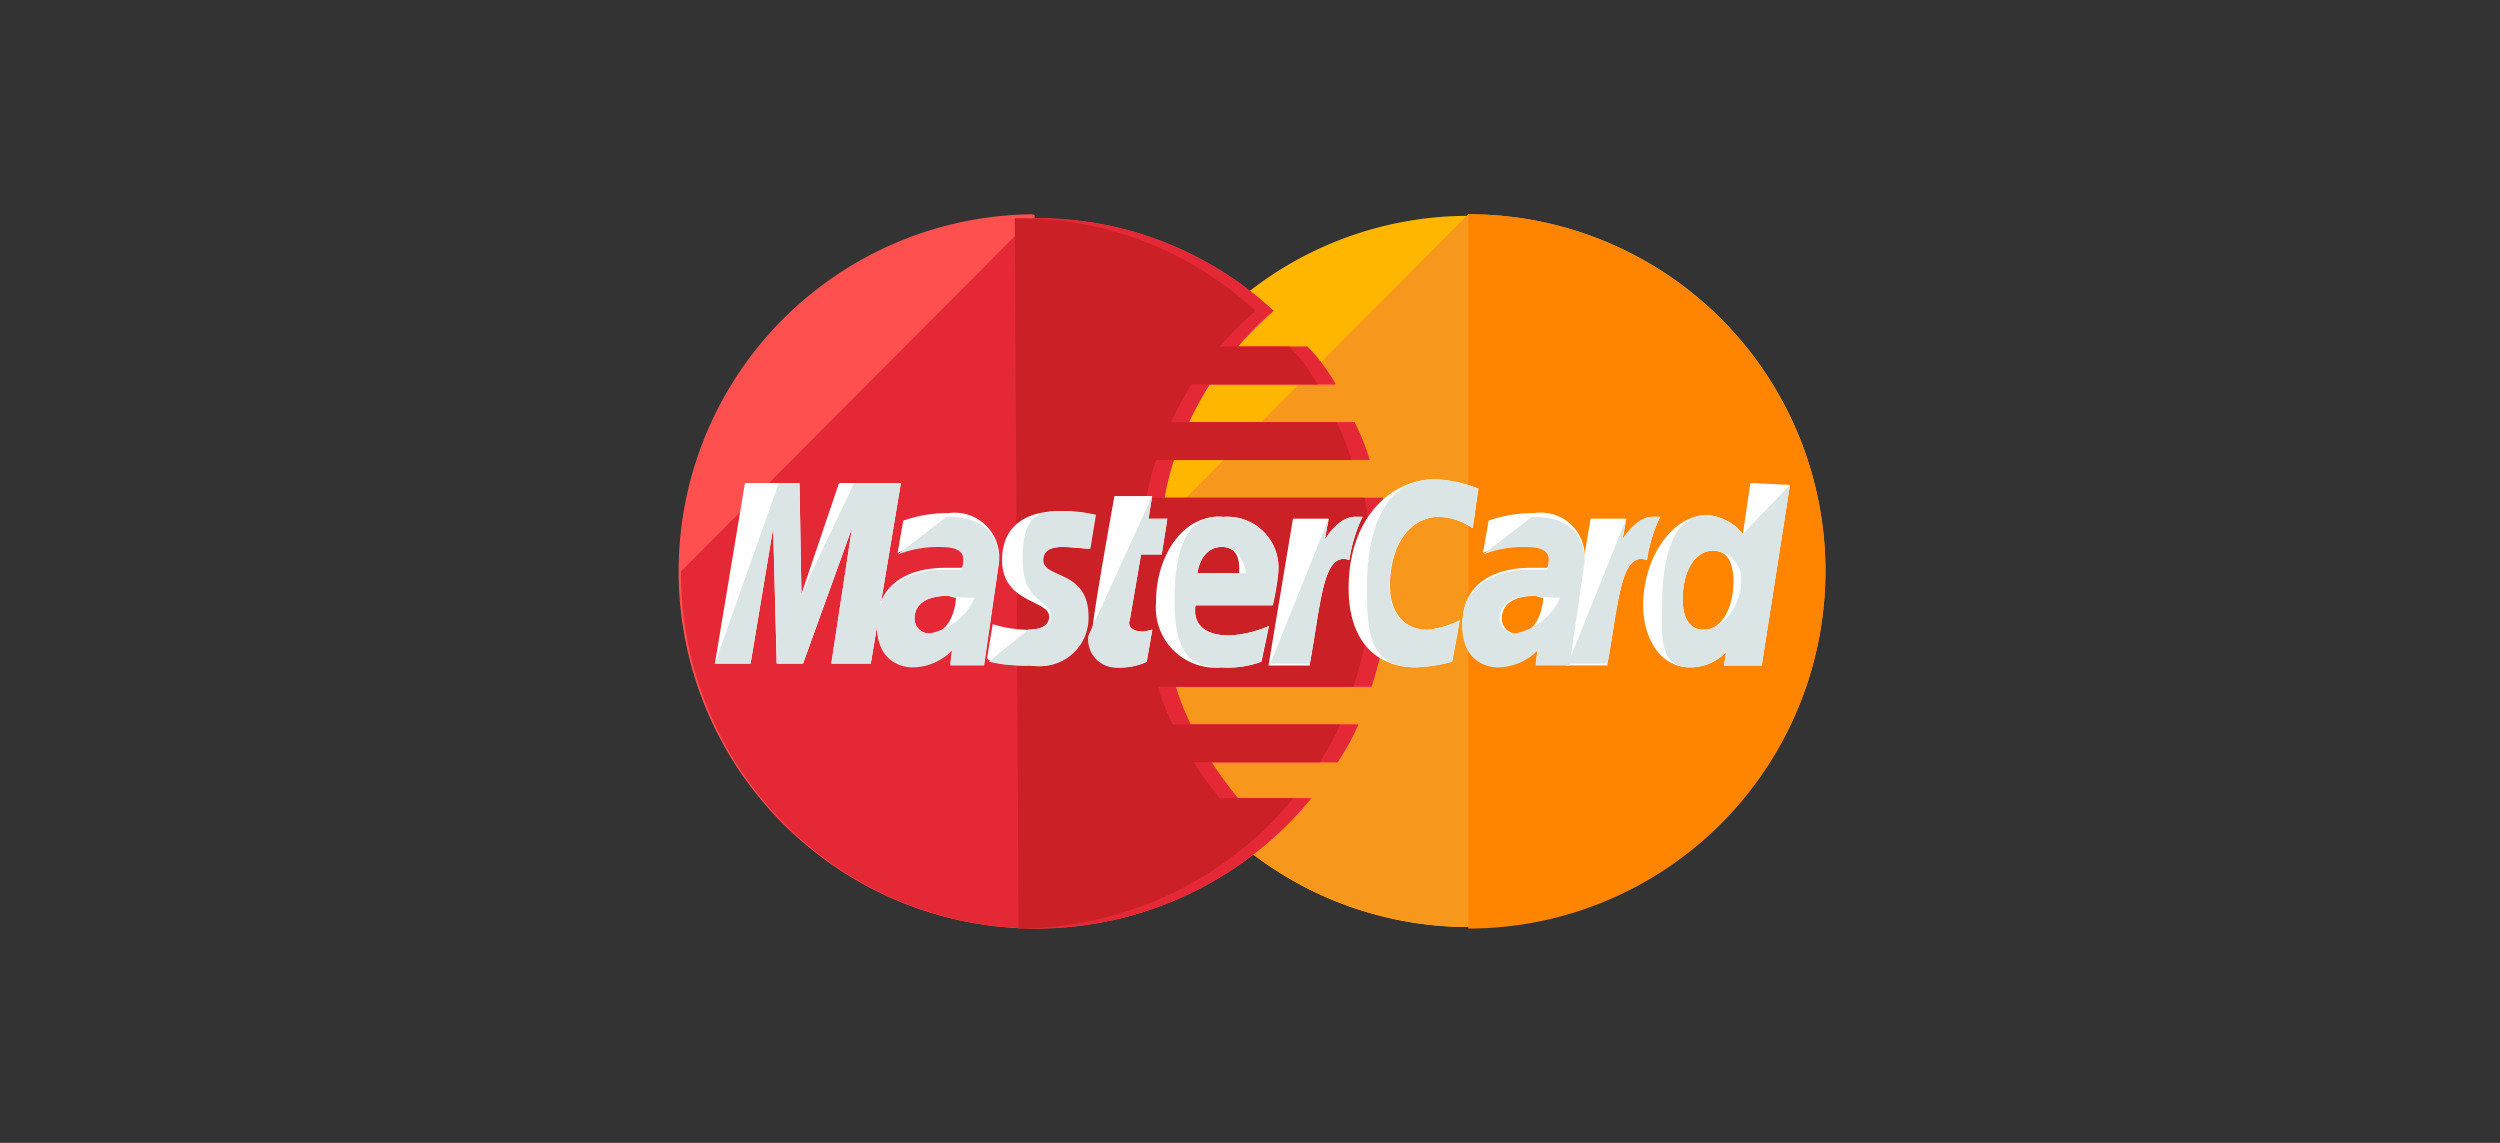 <svg xmlns="http://www.w3.org/2000/svg" id="Group_9244" data-name="Group 9244" width="70" height="32" viewBox="0 0 70 32"><rect x="0" y="0" width="70" height="32" fill="#333333" stroke="none"/><g id="Rectangle_1443" data-name="Rectangle 1443" fill="none"><rect width="70" height="32" rx="5" stroke="none"></rect><rect x="0.5" y="0.5" width="69" height="31" rx="4.5" fill="none"></rect></g><g id="prefix__mastercard" transform="translate(19 6)"><g id="Group_8373" data-name="Group 8373" transform="translate(12.156)"><path id="Path_496" data-name="Path 496" d="M221.512,110.8a9.956,9.956,0,1,1-9.956-9.956,9.956,9.956,0,0,1,9.956,9.956Z" transform="translate(-201.6 -100.8)" fill="#ffb600"></path><path id="Path_497" data-name="Path 497" d="M211.556,100.8a9.978,9.978,0,1,1-9.956,10" transform="translate(-201.6 -100.8)" fill="#f7981d"></path></g><g id="Group_8372" data-name="Group 8372"><path id="Path_498" data-name="Path 498" d="M352.8,100.8a10,10,0,0,1,0,20" transform="translate(-330.688 -100.8)" fill="#ff8500"></path><path id="Path_499" data-name="Path 499" d="M9.851,100.8a10,10,0,1,0,6.8,17.407,9.489,9.489,0,0,0,1-1.058H15.593a12.2,12.2,0,0,1-.737-1h3.529a6.786,6.786,0,0,0,.579-1.058H14.276a6.323,6.323,0,0,1-.421-1.058h5.478a10.548,10.548,0,0,0,.527-3.175,13.716,13.716,0,0,0-.211-2.116H13.538a7.763,7.763,0,0,1,.263-1.058H19.28a6.322,6.322,0,0,0-.421-1.058H14.223a10.508,10.508,0,0,1,.579-1.058h3.529a5.03,5.03,0,0,0-.79-1.058H15.593a9,9,0,0,1,1-1,9.7,9.7,0,0,0-6.69-2.593c0-.107,0-.107-.052-.107Z" transform="translate(0.068 -100.8)" fill="#ff5050"></path><path id="Path_500" data-name="Path 500" d="M0,112.294A9.948,9.948,0,0,0,16.646,119.7a9.489,9.489,0,0,0,1-1.058H15.593a12.2,12.2,0,0,1-.737-1.005h3.529a6.788,6.788,0,0,0,.579-1.058H14.276a6.323,6.323,0,0,1-.421-1.058h5.478a10.549,10.549,0,0,0,.527-3.175,13.716,13.716,0,0,0-.211-2.116H13.538a7.763,7.763,0,0,1,.263-1.058H19.28a6.323,6.323,0,0,0-.421-1.058H14.223a10.509,10.509,0,0,1,.579-1.058h3.529a5.03,5.03,0,0,0-.79-1.058H15.593a9,9,0,0,1,1-1A9.7,9.7,0,0,0,9.9,102.4H9.851" transform="translate(0.068 -102.295)" fill="#e52836"></path><path id="Path_501" data-name="Path 501" d="M149.705,122.295a10.047,10.047,0,0,0,6.69-2.593,9.492,9.492,0,0,0,1-1.058h-2.054a12.2,12.2,0,0,1-.737-1.005h3.529a6.784,6.784,0,0,0,.579-1.058h-4.688a6.324,6.324,0,0,1-.421-1.058h5.478a10.549,10.549,0,0,0,.527-3.175,13.719,13.719,0,0,0-.211-2.116h-6.111a7.765,7.765,0,0,1,.263-1.058h5.478a6.321,6.321,0,0,0-.421-1.058H153.97a10.5,10.5,0,0,1,.579-1.058h3.529a5.03,5.03,0,0,0-.79-1.058h-1.949a9,9,0,0,1,1-1,9.7,9.7,0,0,0-6.69-2.593H149.6" transform="translate(-140.186 -102.295)" fill="#cb2026"></path><g id="Group_1713" data-name="Group 1713" transform="translate(1.016 7.419)"><path id="Path_502" data-name="Path 502" d="M183.128,224.636l.158-.9a2.283,2.283,0,0,1-.263.053c-.369,0-.421-.211-.369-.316l.316-1.844h.579l.158-1h-.527l.1-.632h-1.054s-.632,3.477-.632,3.9a.791.791,0,0,0,.843.9A1.617,1.617,0,0,0,183.128,224.636Z" transform="translate(-171.038 -219.526)" fill="#fff"></path><path id="Path_503" data-name="Path 503" d="M210.4,231.076a1.676,1.676,0,0,0,1.844,1.844,2.735,2.735,0,0,0,1.106-.158l.211-1a3.157,3.157,0,0,1-1.106.263c-1.159,0-.948-.843-.948-.843h2.16a6.832,6.832,0,0,0,.158-.948,1.427,1.427,0,0,0-1.528-1.528c-1.107-.106-1.9,1.053-1.9,2.37Zm1.844-1.528c.579,0,.474.685.474.737h-1.159C211.559,230.233,211.664,229.548,212.244,229.548Z" transform="translate(-198.044 -227.652)" fill="#fff"></path><path id="Path_504" data-name="Path 504" d="M298.9,217.91l.211-1.159a2.589,2.589,0,0,1-.9.263c-.737,0-1.054-.579-1.054-1.212,0-1.264.632-1.949,1.37-1.949a1.759,1.759,0,0,1,.948.316l.158-1.106a3.7,3.7,0,0,0-1.212-.263c-1.212,0-2.423,1.054-2.423,3.055,0,1.317.632,2.212,1.9,2.212a4.726,4.726,0,0,0,1-.157Z" transform="translate(-278.253 -212.8)" fill="#fff"></path><path id="Path_505" data-name="Path 505" d="M88.4,227.2a3.731,3.731,0,0,0-1.264.211l-.158.9a3.114,3.114,0,0,1,1.159-.211c.369,0,.685.053.685.369,0,.211-.053.263-.053.263H88.3c-.9,0-1.9.369-1.9,1.58,0,.948.632,1.159,1,1.159A1.583,1.583,0,0,0,88.506,231l-.053.421H89.4l.421-2.9A1.248,1.248,0,0,0,88.4,227.2Zm.211,2.37c0,.158-.105,1-.737,1a.411.411,0,0,1-.421-.421c0-.263.158-.632.948-.632a.831.831,0,0,0,.211.053Z" transform="translate(-81.861 -226.252)" fill="#fff"></path><path id="Path_506" data-name="Path 506" d="M136.412,230.72a1.35,1.35,0,0,0,1.58-1.37c0-1.317-1.264-1.054-1.264-1.58,0-.263.211-.369.579-.369.158,0,.737.053.737.053l.158-.948a4,4,0,0,0-1-.105c-.79,0-1.58.316-1.58,1.37,0,1.212,1.317,1.106,1.317,1.58,0,.316-.369.369-.632.369a3.444,3.444,0,0,1-.948-.158l-.158.948c.052.1.315.21,1.211.21Z" transform="translate(-127.579 -225.505)" fill="#fff"></path><path id="Path_507" data-name="Path 507" d="M430.2,214.4l-.211,1.422a1.461,1.461,0,0,0-1-.527c-.948,0-1.791,1.159-1.791,2.529,0,.843.421,1.738,1.317,1.738a1.406,1.406,0,0,0,1-.421l-.053.369h1.054l.79-5.057Zm-.474,2.792c0,.579-.263,1.317-.843,1.317-.369,0-.579-.316-.579-.843,0-.843.369-1.37.843-1.37.371,0,.581.264.581.9Z" transform="translate(-401.205 -214.295)" fill="#fff"></path><path id="Path_508" data-name="Path 508" d="M15.4,219.457l.632-3.793.1,3.793h.737l1.37-3.793-.579,3.793h1.106l.843-5.057H17.877l-1.054,3.108L16.77,214.4H15.243l-.843,5.057Z" transform="translate(-14.4 -214.295)" fill="#fff"></path><path id="Path_509" data-name="Path 509" d="M261.159,232.909c.316-1.738.369-3.161,1.106-2.9a4.133,4.133,0,0,1,.369-1.212h-.211c-.474,0-.843.632-.843.632l.105-.579h-1L260,232.962h1.159Z" transform="translate(-244.498 -227.746)" fill="#fff"></path><path id="Path_510" data-name="Path 510" d="M348.4,227.2a3.731,3.731,0,0,0-1.264.211l-.158.9a3.114,3.114,0,0,1,1.159-.211c.369,0,.685.053.685.369,0,.211-.053.263-.053.263H348.3c-.9,0-1.9.369-1.9,1.58,0,.948.632,1.159,1,1.159a1.583,1.583,0,0,0,1.106-.474l-.053.421h.948l.421-2.9A1.23,1.23,0,0,0,348.4,227.2Zm.263,2.37c0,.158-.105,1-.737,1a.411.411,0,0,1-.421-.421c0-.263.158-.632.948-.632.159.053.159.053.212.053Z" transform="translate(-325.47 -226.252)" fill="#fff"></path><path id="Path_511" data-name="Path 511" d="M395.559,232.909c.316-1.738.369-3.161,1.106-2.9a4.134,4.134,0,0,1,.369-1.212h-.211c-.474,0-.843.632-.843.632l.105-.579h-1l-.685,4.109h1.159Z" transform="translate(-370.565 -227.746)" fill="#fff"></path></g><g id="Group_1714" data-name="Group 1714" transform="translate(1.016 7.419)"><path id="Path_512" data-name="Path 512" d="M180,223.9a.791.791,0,0,0,.843.9,2,2,0,0,0,.79-.158l.158-.9a2.275,2.275,0,0,1-.263.053c-.369,0-.421-.211-.369-.316l.316-1.844h.579l.158-1h-.527l.1-.632" transform="translate(-169.541 -219.526)" fill="#dce5e5"></path><path id="Path_513" data-name="Path 513" d="M218.4,231.076c0,1.475.474,1.844,1.317,1.844a2.735,2.735,0,0,0,1.106-.158l.211-1a3.157,3.157,0,0,1-1.106.263c-1.159,0-.948-.843-.948-.843h2.16a6.83,6.83,0,0,0,.158-.948,1.427,1.427,0,0,0-1.528-1.528c-1.107-.106-1.37,1.053-1.37,2.37Zm1.317-1.528c.579,0,.685.685.685.737h-1.37C219.032,230.233,219.137,229.548,219.717,229.548Z" transform="translate(-205.529 -227.652)" fill="#dce5e5"></path><path id="Path_514" data-name="Path 514" d="M306.371,217.91l.211-1.159a2.589,2.589,0,0,1-.9.263c-.737,0-1.054-.579-1.054-1.212,0-1.264.632-1.949,1.37-1.949a1.759,1.759,0,0,1,.948.316l.158-1.106a3.7,3.7,0,0,0-1.212-.263c-1.212,0-1.9,1.054-1.9,3.055,0,1.317.105,2.212,1.37,2.212A4.727,4.727,0,0,0,306.371,217.91Z" transform="translate(-285.734 -212.8)" fill="#dce5e5"></path><path id="Path_515" data-name="Path 515" d="M86.979,229.854a3.114,3.114,0,0,1,1.159-.211c.369,0,.685.053.685.369,0,.211-.053.263-.053.263H88.3c-.9,0-1.9.369-1.9,1.58,0,.948.632,1.159,1,1.159a1.583,1.583,0,0,0,1.106-.474l-.053.421H89.4l.421-2.9c0-1.212-1.054-1.264-1.475-1.264m.79,2.265a1.725,1.725,0,0,1-1.264,1,.411.411,0,0,1-.421-.421c0-.263.158-.632.948-.632a4.3,4.3,0,0,0,.74.056Z" transform="translate(-81.861 -227.746)" fill="#dce5e5"></path><path id="Path_516" data-name="Path 516" d="M136,230.614a4.458,4.458,0,0,0,1.212.105,1.35,1.35,0,0,0,1.58-1.37c0-1.317-1.264-1.054-1.264-1.58,0-.263.211-.369.579-.369.158,0,.737.053.737.053L139,226.5a4,4,0,0,0-1-.105c-.79,0-1.054.316-1.054,1.37,0,1.212.79,1.106.79,1.58,0,.316-.369.369-.632.369" transform="translate(-128.329 -225.505)" fill="#dce5e5"></path><path id="Path_517" data-name="Path 517" d="M437.411,216.57a1.461,1.461,0,0,0-1-.527c-.948,0-1.264,1.159-1.264,2.529,0,.843-.105,1.738.79,1.738a1.406,1.406,0,0,0,1-.421l-.053.369h1.054l.79-5.057m-1.37,2.739c0,.579-.474,1.317-1.054,1.317-.369,0-.579-.316-.579-.843,0-.843.369-1.37.843-1.37a.8.8,0,0,1,.79.895Z" transform="translate(-408.624 -215.042)" fill="#dce5e5"></path><path id="Path_518" data-name="Path 518" d="M15.4,219.457l.632-3.793.1,3.793h.737l1.37-3.793-.579,3.793h1.106l.843-5.057H18.3l-1.475,3.108L16.77,214.4h-.579L14.4,219.457Z" transform="translate(-14.4 -214.295)" fill="#dce5e5"></path><path id="Path_519" data-name="Path 519" d="M260.8,232.909h1.106c.316-1.738.369-3.161,1.106-2.9a4.135,4.135,0,0,1,.369-1.212h-.211c-.474,0-.843.632-.843.632l.105-.579" transform="translate(-245.246 -227.746)" fill="#dce5e5"></path><path id="Path_520" data-name="Path 520" d="M346.979,229.854a3.113,3.113,0,0,1,1.159-.211c.369,0,.685.053.685.369,0,.211-.053.263-.053.263h-.47c-.9,0-1.9.369-1.9,1.58,0,.948.632,1.159,1,1.159a1.583,1.583,0,0,0,1.106-.474l-.053.421h.948l.421-2.9c0-1.212-1.054-1.264-1.475-1.264m.79,2.265a1.725,1.725,0,0,1-1.264,1,.411.411,0,0,1-.421-.421c0-.263.158-.632.948-.632a4.631,4.631,0,0,0,.739.056Z" transform="translate(-325.47 -227.746)" fill="#dce5e5"></path><path id="Path_521" data-name="Path 521" d="M395.2,232.909h1.106c.316-1.738.369-3.161,1.106-2.9a4.136,4.136,0,0,1,.369-1.212h-.211c-.474,0-.843.632-.843.632l.105-.579" transform="translate(-371.312 -227.746)" fill="#dce5e5"></path></g></g></g></svg>